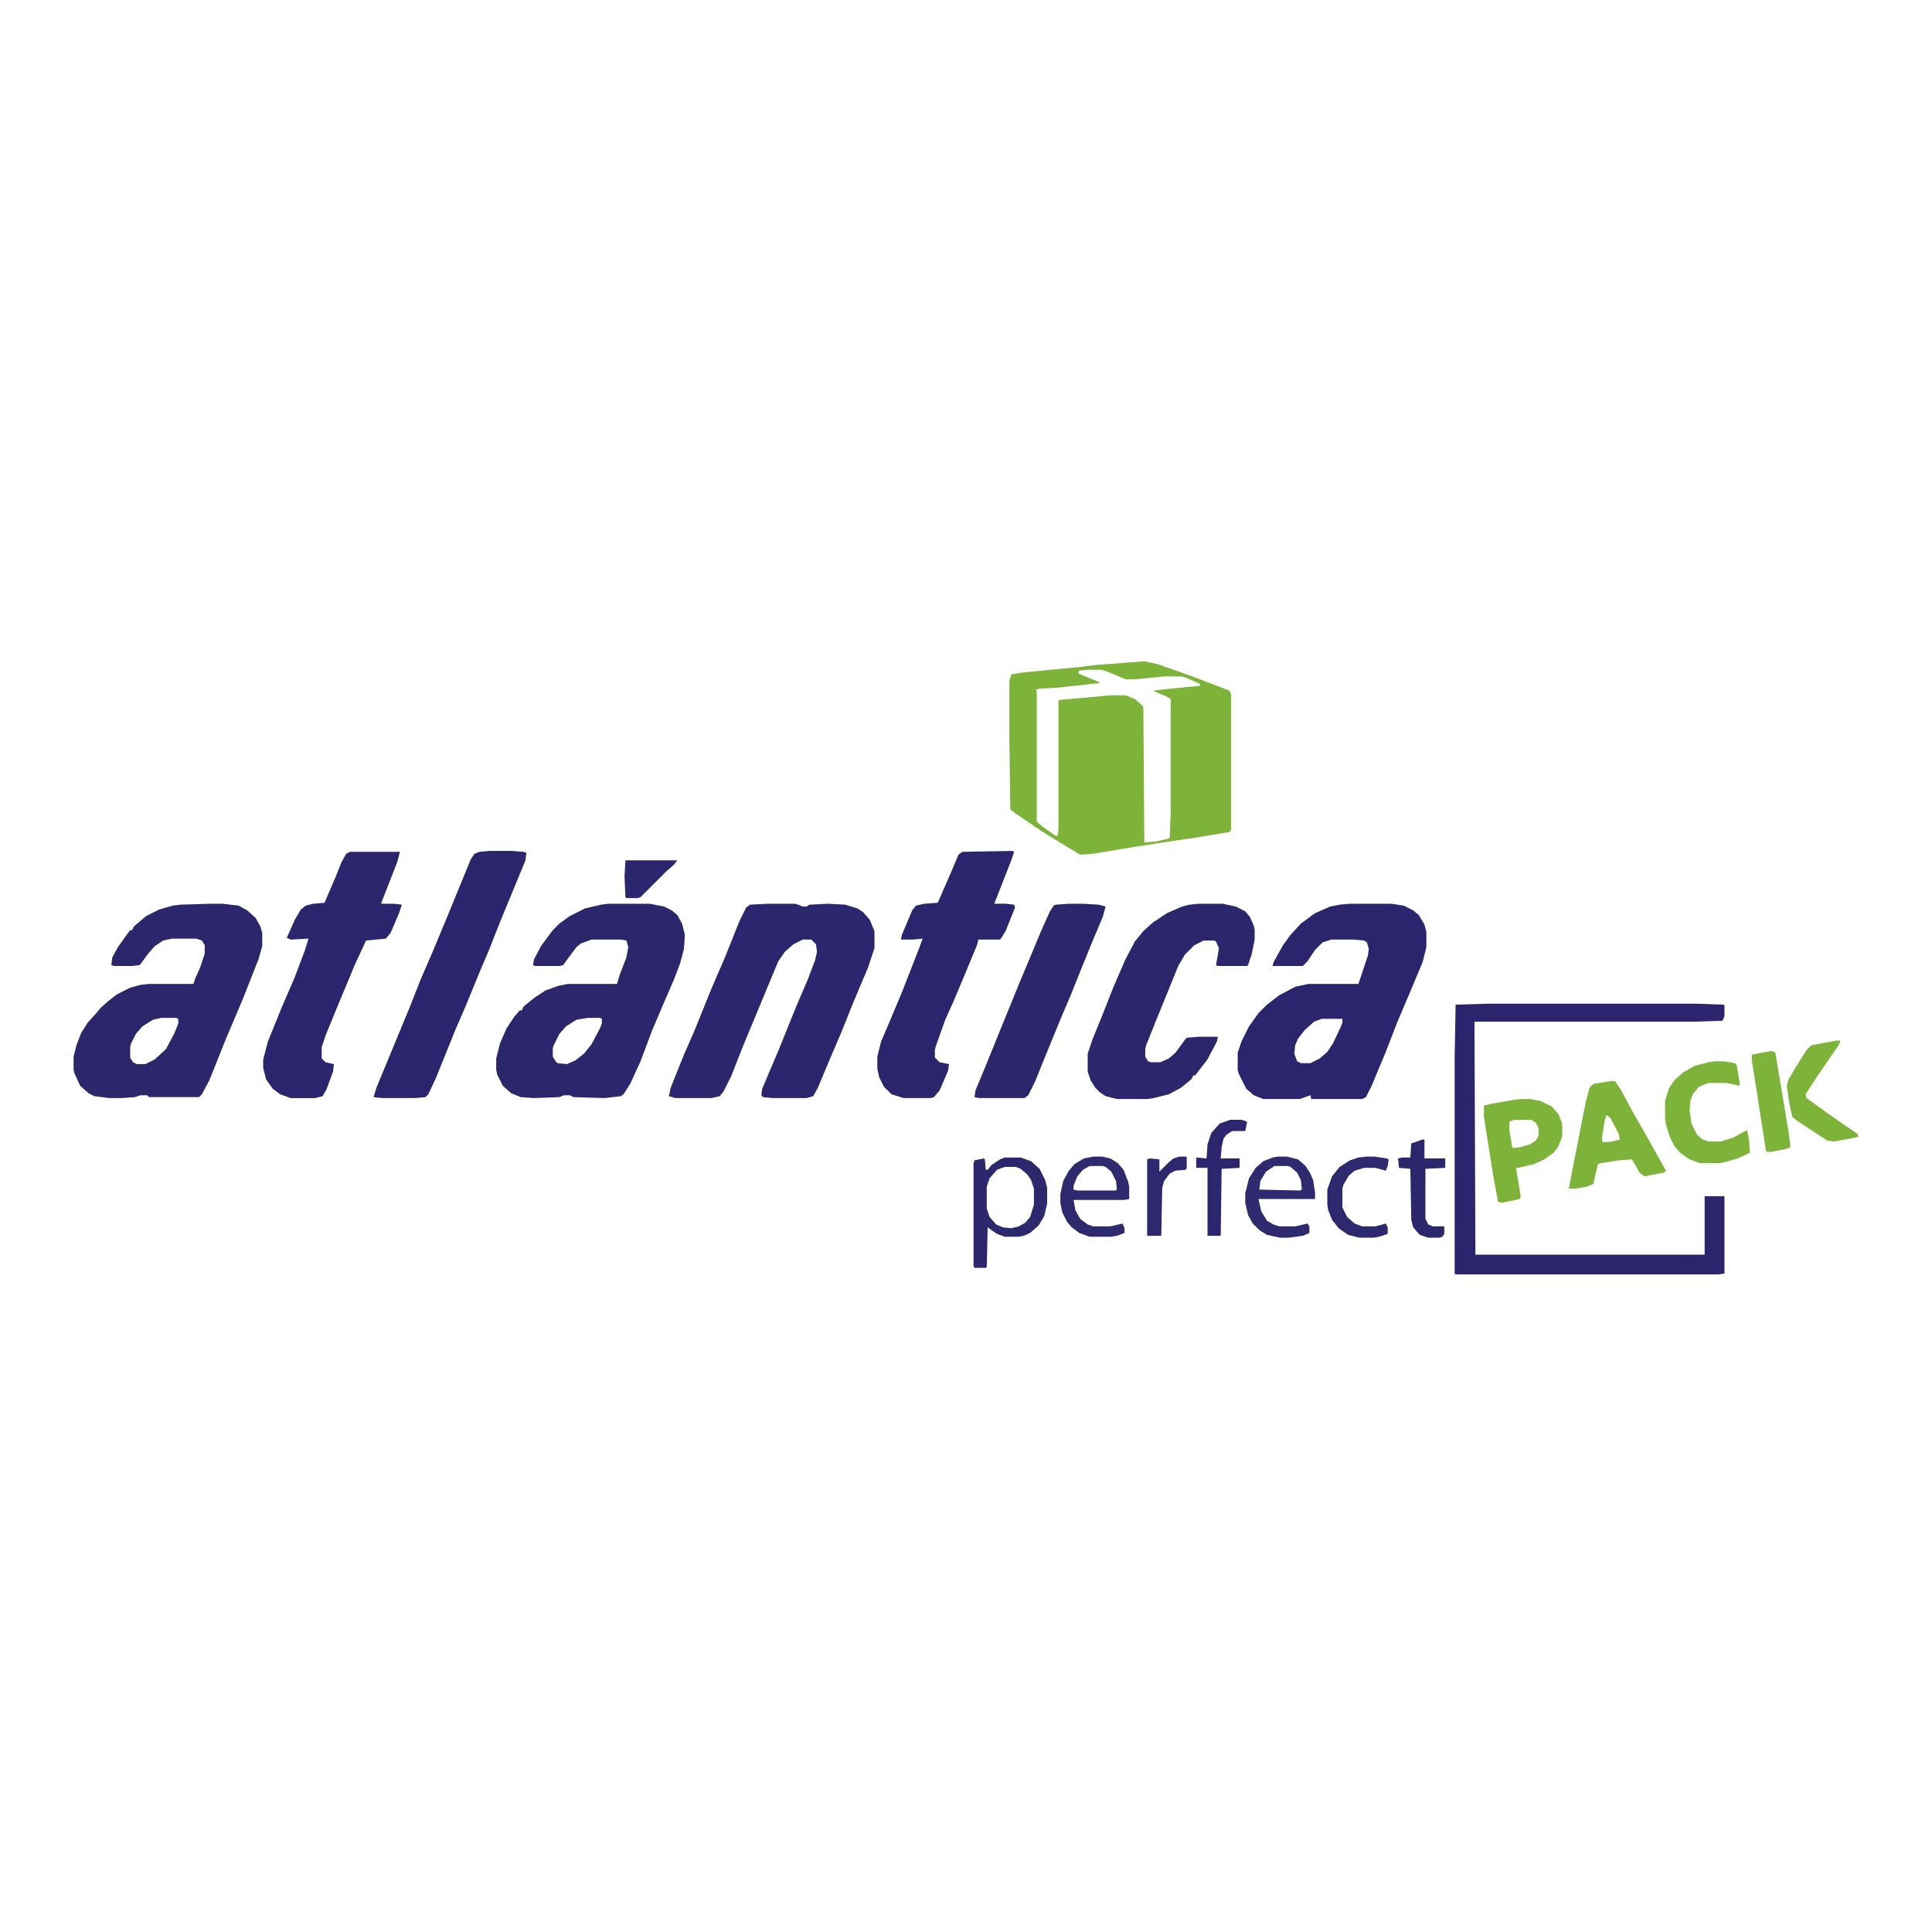 <svg xmlns="http://www.w3.org/2000/svg" viewBox="0 0 2048 682" width="1280" height="1280"><path transform="translate(1213,18)" d="m0 0 14 3 37 13 39 15 2 4v144l-2 2-36 6-34 5-32 5-42 7-14 1-15-9-26-16-28-19-5-4-1-74v-62l2-7 11-2 62-6 16-2zm-61 9-8 1-1 3 22 9 1 1-45 5-19 1-4 1 1 2v138l7 6 13 9h2l1-6v-137l1-1 55-5h15l10 4 8 7 1 2 1 143 12-1 14-3 1-1 1-28v-119l-5-3-12-5-1-1 18-2 31-3v-2l-11-5-8-3h-18l-31 3h-11l-19-8-6-2z" fill="#7CB338"></path><path transform="translate(814,275)" d="m0 0h29l6 2 1 1h5l3-2 20-1 18 1 13 4 6 4 7 8 5 12v18l-7 21-16 38-12 30-12 28-13 31-5 9-7 2h-36l-10-1-2-2 1-7 17-40 19-47 12-28 8-21 2-9-1-8-5-5h-9l-10 5-9 8-7 10-10 24-12 29-15 36-13 33-8 16-4 5-9 2h-38l-7-2 2-9 14-35 11-25 6-15 13-32 13-30 16-40 7-14 4-3z" fill="#2B266D"></path><path transform="translate(1431,275)" d="m0 0h44l13 2 10 5 6 5 6 10 2 8v16l-4 16-13 31-14 33-12 31-15 36-6 12-4 2h-54l-1-4-11 4h-39l-10-4-8-7-8-16-1-4v-18l4-12 8-16 10-14 9-9 13-10 17-9 14-3h53l10-30 1-7-2-7-3-2-11-1h-24l-9 3-8 8-8 12-5 5h-32l1-4 10-18 8-11 11-12 15-11 16-7 10-2zm-30 122-8 3-10 9-7 9-3 7-1 9 3 8 4 2h10l10-5 8-7 6-9 8-17 2-5v-4z" fill="#2B256D"></path><path transform="translate(645,275)" d="m0 0h44l15 3 8 4 6 5 5 9 3 12-1 15-4 15-6 16-13 30-11 26-12 32-11 24-7 11-3 2-17 2-33-1-4-2h-6l-5 2-27 1-14-1-10-4-9-8-6-12-1-5v-12l4-16 7-16 8-12 6-7h2l2-4 11-9 12-8 14-5 10-2h52l3-10 7-18 2-11-2-7-6-1h-31l-11 4-5 4-9 12-5 7-4 1h-26l-2-1 1-6 8-15 12-16 7-7 11-8 16-8 17-4zm-22 121-12 2-11 7-7 8-6 12-1 3v9l3 5 2 2 10 1 9-4 9-7 8-10 9-17 2-5v-5l-2-1z" fill="#2C266D"></path><path transform="translate(223,275)" d="m0 0h13l17 2 9 5 9 8 5 9 2 7v14l-4 14-17 43-17 40-18 45-8 15-3 3h-53l-2-2h-7l-6 2-14 1h-13l-16-2-6-3-9-8-6-13-1-4v-14l3-12 5-13 7-11 9-10 5-6 8-7 9-7 14-7 11-3 9-1h47l2-6 5-11 5-15v-9l-3-5-6-2h-26l-9 2-9 6-7 8-8 11-1 1-8 1h-19l-3-1 1-8 6-11 10-14 3-4h2l2-4 13-11 14-7 14-4 8-1zm-52 121-9 2-11 7-7 8-5 10-1 4v11l3 5 4 2h9l10-5 12-11 9-17 4-10v-5l-2-1z" fill="#2C266D"></path><path transform="translate(1576,381)" d="m0 0h223l28 1 1 1v11l-2 5-29 1h-234l1 247h243v-62h21v82l-7 1h-278l-1-1v-229l1-56z" fill="#2B256D"></path><path transform="translate(1073,219)" d="m0 0 2 1-3 9-11 28-7 18h12l9 1 1 3-10 25-5 8-1 1h-23l-1 5-12 29-13 31-9 20-10 28-1 4v8l5 5 10 2-1 7-9 21-6 7-3 1h-29l-13-4-8-8-5-10-2-9v-13l4-16 9-21 13-31 18-46 4-11-10 1h-13l1-5 11-26 4-5 9-2 14-1 4-9 10-23 8-19 4-3z" fill="#2B256D"></path><path transform="translate(1271,275)" d="m0 0h25l14 3 10 5 5 6 4 9 1 5v10l-3 15-4 12-1 1h-31l-2-1 2-11 1-7-3-7-2-1h-11l-10 5-10 10-7 12-13 32-11 27-10 25-1 4v8l3 5 3 1h10l9-4 7-6 11-15 1-1 13-1h20l-1 5-10 19-10 13-3 4h-2l-2 4-11 9-13 7-16 4-7 1h-32l-12-3-6-4-5-5-5-8-3-9v-19l5-15 11-27 11-28 13-30 10-19 9-11 10-9 15-10 16-7 8-2z" fill="#2C266D"></path><path transform="translate(371,220)" d="m0 0h53l-3 11-16 41-1 3h14l8 1-3 9-9 21-5 6-21 2-12 26-20 48-11 27-4 12v12l4 4 9 2-1 8-7 19-4 7-8 2h-26l-11-4-8-6-7-10-3-12v-9l5-19 15-37 13-30 11-29 4-13-19 1-4-2 9-20 6-10 5-4 8-2 12-1 12-28 6-15 5-9z" fill="#2B256D"></path><path transform="translate(519,219)" d="m0 0h24l12 1 3 1-1 8-28 68-11 28-9 21-16 39-10 23-21 52-8 17-3 3-11 1h-35l-9-1 3-10 17-41 19-46 11-28 13-30 15-36 9-22 16-39 4-6 5-2z" fill="#2B256D"></path><path transform="translate(1133,275)" d="m0 0h15l17 1 7 2-3 11-11 26-11 27-12 30-9 21-14 34-15 37-7 14-4 3h-48l-5-1 1-7 10-24 15-37 22-54 13-31 10-24 9-20 4-6 2-1z" fill="#2C266D"></path><path transform="translate(1707,463)" d="m0 0h5l6 9 13 24 12 21 9 16 14 25-2 2-21 4-5-4-8-14-14 1-19 3-3 1-3 12-2 9-7 3-12 2h-7l5-26 13-66 4-15 4-4zm-4 36-2 6-3 19 1 4 10-1 8-2-1-6-9-17z" fill="#7CB338"></path><path transform="translate(1613,482)" d="m0 0h9l11 2 12 6 7 8 4 10v14l-4 10-5 7-10 7-11 5-17 4h-2l5 30-1 3-19 4-4-1-5-27-9-57-1-7v-11l8-2 23-4zm-8 22-5 2v9l3 18 1 1 8-1 10-3 6-4 3-5v-8l-3-6-5-3z" fill="#7CB338"></path><path transform="translate(1818,442)" d="m0 0h9l12 2 2 2 3 18v4l-9-2-5-1h-19l-10 4-6 7-3 7-1 11 2 14 6 12 6 5 6 2h13l13-4 11-6 4-2 2 10 1 14-13 6-14 4-6 1h-20l-11-4-10-7-6-7-5-10-4-13-1-6v-19l4-13 6-9 9-8 12-7 15-4z" fill="#7CB338"></path><path transform="translate(1065,544)" d="m0 0h17l11 4 9 8 6 12 2 8v17l-3 13-6 10-9 8-7 3-5 1h-15l-8-3-6-4-4-3-1 42-1 1h-12l-1-2v-109l1-3 10-2 1 1 1 11h2l4-5 9-6zm0 10-8 3-8 9-3 9v23l3 9 7 8 7 3 9 1 8-2 7-4 5-6 4-13v-17l-3-9-4-6-7-6-5-2z" fill="#2D276E"></path><path transform="translate(1947,420)" d="m0 0h4l-2 5-9 13-13 19-13 20 1 4 18 13 20 14 16 11 1 3-9 2-17 3-7-1-14-9-18-12-5-4-3-13-3-20 2-7 9-15 10-16 5-5z" fill="#7CB338"></path><path transform="translate(1355,543)" d="m0 0h9l12 3 8 7 5 8 3 7 2 13v7h-60l3 13 6 10 7 4 6 2h17l13-3 2 3v7l-7 3-15 2h-9l-14-3-8-5-7-7-5-9-3-13v-10l4-16 7-11 8-7 10-4zm-4 10-9 6-6 10-1 9 43 1 2-1-1-10-4-8-7-6-3-1z" fill="#2F2970"></path><path transform="translate(1159,543)" d="m0 0h9l9 2 8 5 6 7 5 13 1 5v13l-5 1h-54l2 11 5 9 8 6 6 2h18l13-3 2 5v5l-8 3-6 1h-23l-11-4-8-6-5-6-5-10-2-10v-9l3-14 6-11 6-7 10-6zm-4 10-7 4-6 7-4 10v4l4 1h40l2-1-1-9-5-10-6-5-3-1z" fill="#2F2A70"></path><path transform="translate(1878,431)" d="m0 0 4 2 14 84 2 16-5 2-15 3h-5l-1-1-9-58-6-38v-6z" fill="#7CB338"></path><path transform="translate(1304,504)" d="m0 0h12l6 2-2 10h-14l-6 4-3 4-2 9-1 12h20v10l-19 1-1 71h-14v-72h-12v-11l11 1 1-15 4-12 9-10z" fill="#2C266E"></path><path transform="translate(1449,543)" d="m0 0h8l13 2 2 1-1 7-2 5-11-3h-12l-10 3-6 5-6 10-1 4v20l5 10 8 7 8 3h14l11-3 2 4v7l-9 3-6 1h-15l-12-3-10-7-7-9-4-10-1-6v-16l5-14 8-10 11-7 9-3z" fill="#2E286F"></path><path transform="translate(1507,525)" d="m0 0h3v20h22v10l-21 1v53l3 6 5 2h12v8l-2 3-3 1h-12l-9-3-7-8-2-8-1-54-12-1-1-10 4-1h9l1-15 9-3z" fill="#2C266D"></path><path transform="translate(1250,543)" d="m0 0h7l1 1v11l-1 2-11 1-6 3-6 8-2 7-1 51h-15v-81l3-1 10 1v13l10-10 5-4z" fill="#2E286F"></path><path transform="translate(663,229)" d="m0 0h55l-4 5-8 7-27 27-3 1h-12l-1-1-1-22z" fill="#2C266E"></path></svg>